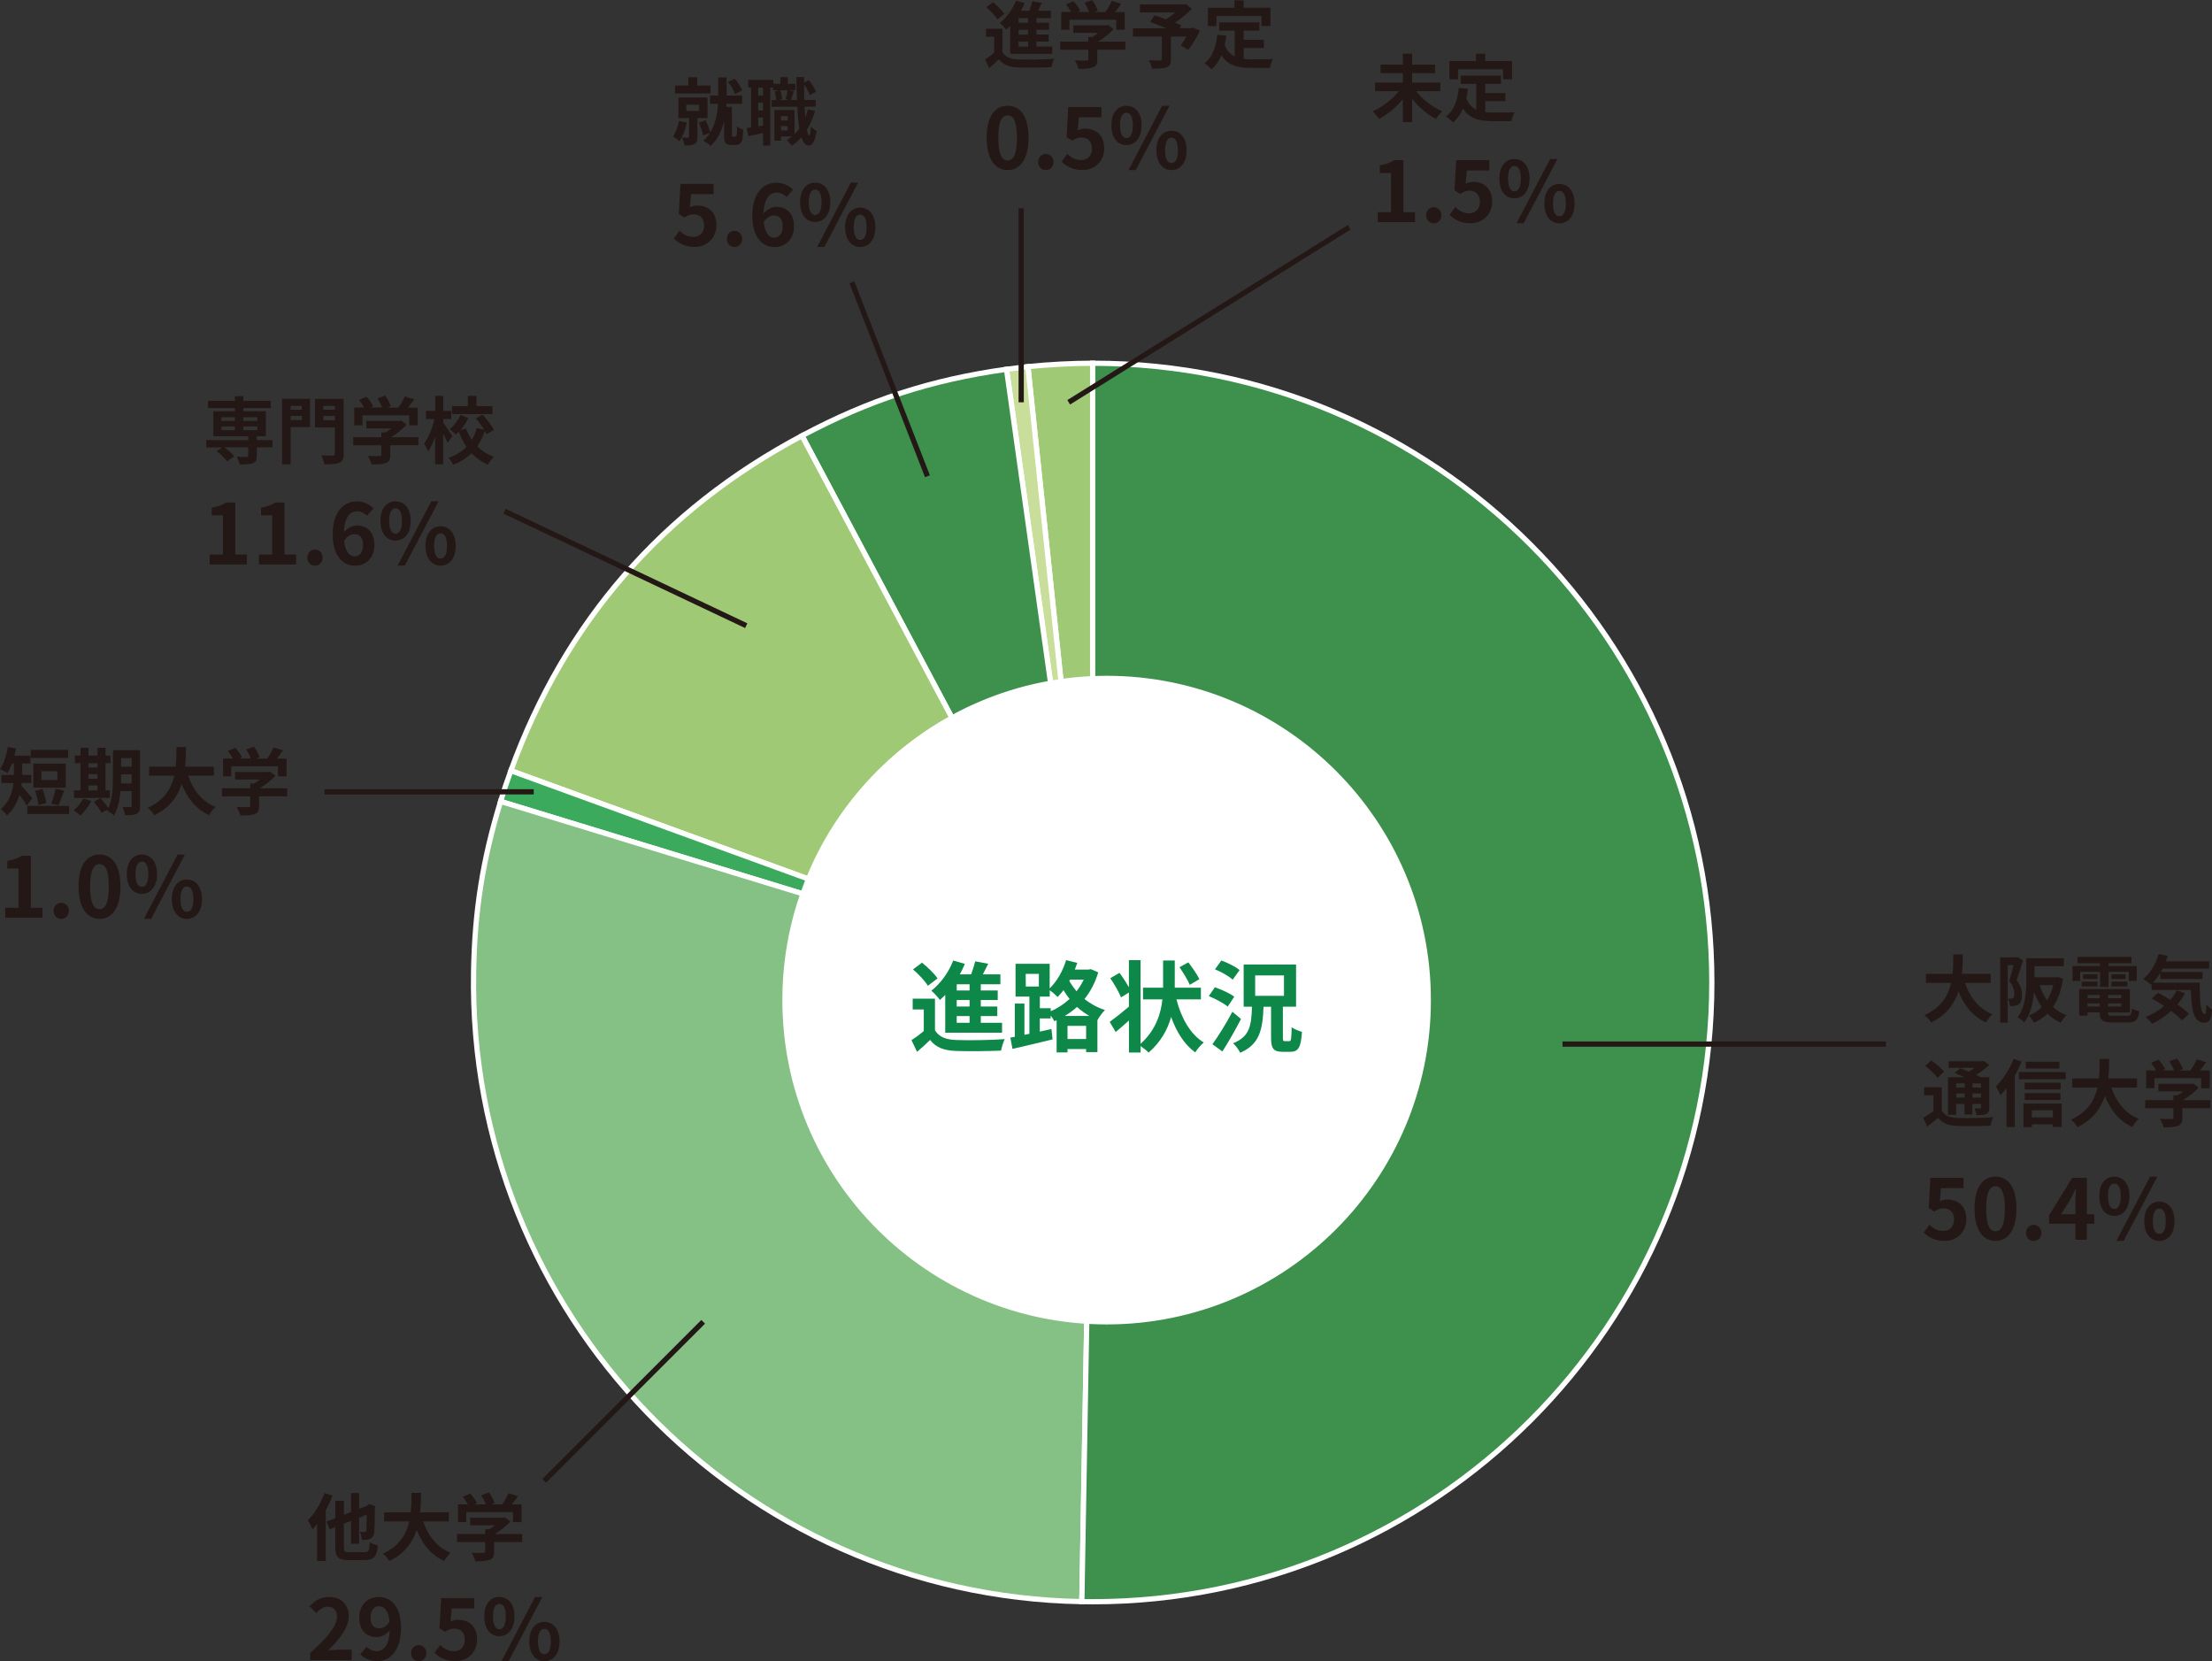 <?xml version="1.0" encoding="UTF-8"?><svg id="_レイヤー_2" xmlns="http://www.w3.org/2000/svg" viewBox="0 0 423.06 317.68"><rect x="0" y="0" width="423.06" height="317.68" fill="#333333" stroke="none"/><g id="_レイヤー_1-2"><path d="M208.98,187.88l-12.38-117.77c3.84-.4,8.52-.65,12.38-.65v118.42Z" fill="#a0c976" stroke="#fff" stroke-miterlimit="10"/><path d="M208.98,187.88l-16.48-117.26c1.23-.17,2.87-.37,4.1-.5l12.38,117.77Z" fill="#cade9b" stroke="#fff" stroke-miterlimit="10"/><path d="M208.98,187.88l-55.59-104.56c12.88-6.85,24.67-10.68,39.11-12.71l16.48,117.26Z" fill="#3e904d" stroke="#fff" stroke-miterlimit="10"/><path d="M208.98,187.88l-111.28-40.5c10.36-28.45,28.95-49.84,55.68-64.05l55.59,104.56Z" fill="#a0c976" stroke="#fff" stroke-miterlimit="10"/><path d="M208.98,187.88l-113.24-34.62c.75-2.44,1.09-3.48,1.97-5.88l111.28,40.5Z" fill="#3baa5d" stroke="#fff" stroke-miterlimit="10"/><path d="M208.98,187.88l-2.07,118.4c-65.39-1.14-117.47-55.08-116.33-120.47.2-11.64,1.75-21.42,5.16-32.56l113.24,34.62Z" fill="#85c084" stroke="#fff" stroke-miterlimit="10"/><path d="M208.98,187.88v-118.42c65.4,0,118.42,53.02,118.42,118.42s-53.02,118.42-118.42,118.42c-.85,0-1.22,0-2.07-.02l2.07-118.4Z" fill="#3e904d" stroke="#fff" stroke-miterlimit="10"/><circle cx="211.65" cy="191.25" r="61.52" fill="#fff" stroke="#fff" stroke-miterlimit="10"/><path d="M178.81,197c.74,1.27,2.06,1.8,4,1.88,2.27.09,6.74.04,9.35-.17-.26.53-.59,1.57-.7,2.2-2.35.11-6.36.15-8.67.06-2.25-.09-3.77-.64-4.9-2.1-.76.74-1.53,1.46-2.5,2.27l-1.06-2.23c.74-.47,1.59-1.1,2.35-1.74v-4.13h-2.12v-2.06h4.26v6.04ZM177.46,188.52c-.53-.93-1.78-2.23-2.84-3.14l1.72-1.29c1.06.85,2.37,2.1,2.97,3.01l-1.86,1.42ZM180.8,190.23c-.34.36-.68.68-1.02.99-.34-.46-1.17-1.36-1.65-1.78,1.74-1.33,3.31-3.5,4.18-5.76l2.23.64c-.28.68-.61,1.34-.97,2.01h2.16c.32-.83.61-1.76.79-2.5l2.48.47c-.34.68-.68,1.38-1.02,2.03h3.35v1.89h-3.75v1.19h3.24v1.82h-3.24v1.25h3.16v1.82h-3.16v1.29h4.07v1.89h-10.87v-7.25ZM185.44,188.22h-2.46v1.19h2.46v-1.19ZM185.44,191.23h-2.46v1.25h2.46v-1.25ZM185.44,194.3h-2.46v1.29h2.46v-1.29Z" fill="#0d8848"/><path d="M210.04,185.95c-.59,1.99-1.48,3.67-2.63,5.09,1.1.87,2.41,1.63,3.92,2.1-.45.44-1.1,1.31-1.4,1.89l-.04-.02v6.19h-2.16v-.59h-3.56v.64h-2.08v-6.15l-.44.19c-.15-.3-.42-.72-.7-1.08v.55h-2.08v2.52l2.23-.51.21,1.99c-2.65.66-5.53,1.33-7.67,1.82l-.4-2.16.85-.15v-6.36h1.84v5.98l.95-.19v-7.12h-2.65v-6.27h6.53v4.7c1.38-1.33,2.52-3.33,3.14-5.4l2.14.53c-.15.42-.3.85-.47,1.27h2.65l.4-.08,1.42.61ZM196.19,188.65h2.5v-2.41h-2.52l.02,2.41ZM200.95,193.39c1.31-.57,2.56-1.38,3.62-2.37-.46-.55-.83-1.12-1.17-1.67-.36.47-.74.91-1.12,1.31-.32-.34-1-.95-1.51-1.29v1.21h-1.89v2.22h2.08v.59ZM208.35,194.28c-.87-.51-1.65-1.08-2.37-1.72-.72.66-1.5,1.21-2.33,1.72h4.7ZM207.73,198.69v-2.52h-3.56v2.52h3.56ZM204.66,187.33l-.15.28c.38.64.85,1.31,1.38,1.95.55-.7,1-1.44,1.38-2.23h-2.61Z" fill="#0d8848"/><path d="M225,191.1c.91,3.54,2.61,6.65,5.23,8.26-.53.42-1.27,1.27-1.63,1.89-2.12-1.53-3.58-3.92-4.62-6.78-.66,2.41-1.97,4.79-4.3,6.82-.38-.4-.97-.87-1.53-1.25v1.23h-2.23v-6.12c-.87.78-1.74,1.55-2.54,2.2l-1.14-1.93c.91-.66,2.31-1.76,3.67-2.93v-2.69l-1.51.93c-.36-.97-1.29-2.54-2.05-3.67l1.76-1.02c.61.81,1.31,1.89,1.8,2.76v-5.19h2.23v16c2.92-2.63,3.88-5.74,4.18-8.5h-3.71v-2.23h3.84v-5.21h2.23v5.21h5v2.23h-4.7ZM227.56,188.33c-.36-.89-1.25-2.29-1.97-3.37l1.68-.93c.76.98,1.7,2.33,2.12,3.22l-1.84,1.08Z" fill="#0d8848"/><path d="M234.81,192.5c-.76-.66-2.37-1.5-3.62-2.01l1.16-1.69c1.25.42,2.9,1.17,3.71,1.8l-1.25,1.89ZM237.35,194.86c-1.08,2.08-2.35,4.34-3.56,6.21l-1.91-1.38c1.08-1.48,2.63-3.94,3.82-6.21l1.65,1.38ZM235.76,187.35c-.68-.66-2.2-1.5-3.39-1.99l1.23-1.69c1.17.44,2.73,1.19,3.48,1.84l-1.33,1.84ZM246.59,199.11c.34,0,.4-.4.45-2.67.46.36,1.4.72,1.97.89-.19,2.97-.7,3.81-2.22,3.81h-1.46c-1.82,0-2.23-.68-2.23-2.71v-5.91h-1.44c-.17,4.3-.7,7.18-4.47,8.8-.25-.55-.87-1.4-1.36-1.82,3.24-1.27,3.5-3.45,3.62-6.99h-1.59v-8.07h10.02v8.07h-2.52v5.89c0,.62.06.7.38.7h.85ZM240.06,190.43h5.51v-3.9h-5.51v3.9Z" fill="#0d8848"/><line x1="298.84" y1="199.66" x2="360.69" y2="199.66" fill="none" stroke="#231815" stroke-miterlimit="10"/><path d="M375.81,187.96c.92,2.73,2.62,4.93,5.24,6-.42.35-.97,1.09-1.23,1.57-2.54-1.19-4.16-3.24-5.25-5.94-.76,2.34-2.27,4.52-5.24,5.95-.27-.46-.76-1.06-1.25-1.42,3.21-1.43,4.54-3.75,5.08-6.16h-4.82v-1.72h5.1c.14-1.32.13-2.59.14-3.74h1.82c-.01,1.15-.03,2.44-.17,3.74h5.5v1.72h-4.93Z" fill="#231815"/><path d="M386.92,183.64c-.36,1.19-.83,2.72-1.22,3.81.84,1.06,1.02,2,1.02,2.82,0,.9-.18,1.48-.62,1.79-.22.15-.49.24-.81.29-.24.03-.57.04-.9.03-.01-.39-.14-1.02-.36-1.42.25.01.43.01.62.01.15-.01.28-.04.39-.13.15-.11.21-.39.21-.78,0-.64-.18-1.51-.97-2.45.28-.88.57-2.1.8-3.05h-1.09v11h-1.44v-12.48h3.04l.24-.07,1.09.63ZM394.56,187.12c-.32,2.28-.97,4.06-1.92,5.45.73.67,1.6,1.21,2.59,1.57-.36.34-.84.98-1.08,1.42-.99-.43-1.85-1.01-2.56-1.71-.74.71-1.6,1.29-2.58,1.74-.2-.42-.63-1.05-.97-1.39.94-.36,1.77-.91,2.47-1.62-.6-.84-1.09-1.82-1.49-2.9-.18,2.03-.67,4.29-1.86,5.86-.25-.29-.91-.83-1.26-1,1.53-2.04,1.65-5.04,1.65-7.2v-4.09h7.17v1.51h-5.6v2.13h4.12l.28-.06,1.04.29ZM390.1,188.38c.34,1.06.8,2.06,1.41,2.91.52-.84.92-1.81,1.19-2.91h-2.61Z" fill="#231815"/><path d="M397.85,187.58h-1.47v-2.84h5.28v-.53h-4.33v-1.23h10.32v1.23h-4.37v.53h5.39v2.84h-1.54v-1.74h-3.85v2.91h-1.62v-2.91h-3.81v1.74ZM406.83,194.25c.7,0,.83-.21.92-1.4.34.24.97.45,1.39.53-.2,1.68-.64,2.14-2.17,2.14h-2.94c-1.92,0-2.45-.41-2.45-1.88v-.04h-2.33v.62h-1.58v-5.08h9.69v4.47h-4.19v.04c0,.52.15.6,1.01.6h2.65ZM398.13,187.71h3.03v.91h-3.03v-.91ZM401.16,187.22h-2.76v-.9h2.76v.9ZM399.26,190.26v.62h2.33v-.62h-2.33ZM401.58,192.48v-.6h-2.33v.6h2.33ZM405.71,190.26h-2.54v.62h2.54v-.62ZM405.71,192.48v-.6h-2.54v.6h2.54ZM406.55,186.32v.9h-2.73v-.9h2.73ZM403.82,187.71h3.05v.91h-3.05v-.91Z" fill="#231815"/><path d="M420.72,187.92c-.03,3.36.15,6.01.97,6.01.21-.01.27-.74.29-1.88.32.38.74.8,1.08,1.04-.13,1.75-.42,2.49-1.5,2.49-2.05,0-2.45-2.67-2.54-6.26h-7.51v-1.16l-.13.11c-.32-.28-1.11-.81-1.51-1.05,1.39-1.05,2.44-2.86,2.98-4.79l1.74.36c-.11.35-.22.7-.35,1.04h8.28v1.39h-8.89c-.11.22-.24.45-.36.66h7.98v1.34h-8.08v-1.18c-.43.71-.91,1.34-1.42,1.88h8.96ZM417.92,189.92c-.42.77-.91,1.5-1.48,2.17.88.6,1.67,1.23,2.21,1.78l-1.33,1.26c-.49-.55-1.23-1.16-2.07-1.81-1.11,1.01-2.35,1.83-3.64,2.46-.27-.35-.88-.99-1.25-1.3,1.3-.5,2.51-1.23,3.54-2.11-.8-.53-1.61-1.02-2.35-1.44l1.19-1.09c.73.38,1.54.85,2.34,1.36.49-.56.9-1.16,1.23-1.81l1.61.53Z" fill="#231815"/><path d="M371.38,212.39c.55.94,1.51,1.33,2.94,1.39,1.67.07,4.99.03,6.91-.13-.2.39-.45,1.16-.52,1.62-1.72.08-4.69.11-6.4.04-1.68-.07-2.79-.48-3.63-1.55-.64.55-1.3,1.09-2.09,1.68l-.77-1.67c.6-.34,1.32-.8,1.96-1.27v-3.05h-1.78v-1.53h3.38v4.47ZM370.56,206.12c-.43-.67-1.49-1.64-2.34-2.28l1.15-1.06c.85.59,1.93,1.48,2.44,2.16l-1.25,1.19ZM374.14,213.2h-1.57v-7.21h3.14c-.63-.29-1.3-.57-1.88-.8l1.08-.9c.49.18,1.08.41,1.65.66.39-.22.77-.49,1.12-.74h-4.99v-1.26h6.43l.32-.08.99.8c-.7.66-1.58,1.33-2.49,1.89.31.15.6.29.84.43h1.69v5.77c0,.67-.13,1.02-.57,1.25-.45.24-1.05.24-1.89.24-.06-.41-.22-.95-.41-1.3.43.01.92.01,1.06.01.17-.01.21-.07.21-.21v-.64h-1.65v2.04h-1.49v-2.04h-1.61v2.1ZM374.14,207.19v.76h1.61v-.76h-1.61ZM375.75,209.89v-.79h-1.61v.79h1.61ZM378.89,207.19h-1.65v.76h1.65v-.76ZM378.89,209.89v-.79h-1.65v.79h1.65Z" fill="#231815"/><path d="M386.64,203.01c-.36.9-.8,1.82-1.3,2.7v9.81h-1.58v-7.4c-.38.49-.77.92-1.16,1.32-.15-.39-.59-1.3-.87-1.7,1.33-1.26,2.62-3.25,3.38-5.24l1.54.5ZM395.09,205.02v1.34h-8.96v-1.34h8.96ZM387.01,211.03h7.31v4.48h-1.68v-.52h-4.03v.56h-1.6v-4.52ZM394.12,208.34h-6.89v-1.29h6.89v1.29ZM387.23,209.04h6.84v1.3h-6.84v-1.3ZM393.87,204.33h-6.42v-1.3h6.42v1.3ZM388.6,212.31v1.37h4.03v-1.37h-4.03Z" fill="#231815"/><path d="M403.81,207.96c.92,2.73,2.62,4.93,5.24,6-.42.35-.97,1.09-1.23,1.57-2.54-1.19-4.16-3.24-5.25-5.94-.76,2.34-2.27,4.52-5.24,5.95-.27-.46-.76-1.06-1.25-1.42,3.21-1.43,4.54-3.75,5.08-6.16h-4.82v-1.72h5.1c.14-1.32.13-2.59.14-3.74h1.82c-.01,1.15-.03,2.44-.17,3.74h5.5v1.72h-4.93Z" fill="#231815"/><path d="M422.77,211.91h-5.39v1.86c0,.87-.18,1.3-.87,1.54-.66.24-1.53.27-2.72.27-.11-.48-.43-1.18-.69-1.62.9.04,1.93.04,2.21.03.29,0,.36-.06.36-.25v-1.82h-5.38v-1.54h5.38v-.91h.8c.36-.22.74-.49,1.08-.77h-4.75v-1.44h6.29l.36-.08,1.05.81c-.78.85-1.88,1.74-3.01,2.39h5.27v1.54ZM412.05,208.1h-1.57v-3.4h1.9c-.25-.46-.63-1.01-.97-1.44l1.41-.63c.49.55,1.05,1.29,1.28,1.83l-.5.24h2.2c-.2-.55-.55-1.22-.88-1.75l1.47-.53c.45.6.91,1.46,1.09,2.02l-.67.27h2.12c.46-.66.94-1.47,1.21-2.13l1.81.55c-.38.55-.78,1.09-1.18,1.58h1.86v3.4h-1.64v-1.93h-8.94v1.93Z" fill="#231815"/><path d="M367.93,235.69l1.09-1.5c.67.66,1.5,1.2,2.61,1.2,1.23,0,2.1-.79,2.1-2.18s-.8-2.14-2-2.14c-.7,0-1.09.18-1.78.62l-1.07-.7.32-5.75h6.34v1.97h-4.31l-.22,2.51c.46-.22.88-.34,1.42-.34,1.98,0,3.65,1.18,3.65,3.76s-1.95,4.16-4.15,4.16c-1.87,0-3.12-.74-4-1.62Z" fill="#231815"/><path d="M377.64,231.11c0-4.1,1.6-6.1,4.02-6.1s4,2.02,4,6.1-1.6,6.19-4,6.19-4.02-2.11-4.02-6.19ZM383.44,231.11c0-3.31-.77-4.27-1.78-4.27s-1.79.96-1.79,4.27.77,4.35,1.79,4.35,1.78-1.02,1.78-4.35Z" fill="#231815"/><path d="M387.5,235.77c0-.86.62-1.54,1.46-1.54s1.47.67,1.47,1.54-.62,1.54-1.47,1.54-1.46-.67-1.46-1.54Z" fill="#231815"/><path d="M400.54,234.01h-1.41v3.07h-2.19v-3.07h-5.04v-1.6l4.42-7.17h2.82v6.98h1.41v1.79ZM396.94,232.21v-2.42c0-.69.06-1.76.1-2.45h-.06c-.29.62-.61,1.28-.94,1.92l-1.84,2.95h2.75Z" fill="#231815"/><path d="M401.5,228.74c0-2.37,1.18-3.73,2.88-3.73s2.9,1.36,2.9,3.73-1.2,3.78-2.9,3.78-2.88-1.39-2.88-3.78ZM405.61,228.74c0-1.74-.54-2.4-1.23-2.4s-1.22.66-1.22,2.4.53,2.45,1.22,2.45,1.23-.7,1.23-2.45ZM411.22,225.01h1.39l-6.45,12.29h-1.38l6.43-12.29ZM410.11,233.53c0-2.38,1.2-3.75,2.88-3.75s2.9,1.36,2.9,3.75-1.22,3.78-2.9,3.78-2.88-1.41-2.88-3.78ZM414.22,233.53c0-1.74-.54-2.42-1.23-2.42s-1.23.67-1.23,2.42.54,2.43,1.23,2.43,1.23-.69,1.23-2.43Z" fill="#231815"/><line x1="134.49" y1="252.77" x2="104.08" y2="283.18" fill="none" stroke="#231815" stroke-miterlimit="10"/><path d="M63.6,286.01c-.36.94-.81,1.91-1.3,2.82v9.69h-1.65v-7.13c-.29.39-.59.74-.88,1.05-.15-.38-.62-1.29-.9-1.68,1.26-1.26,2.49-3.25,3.19-5.25l1.54.5ZM69.66,296.84c.83,0,.97-.34,1.09-1.92.38.25,1.06.53,1.51.64-.22,2.07-.71,2.77-2.48,2.77h-3.1c-1.99,0-2.56-.55-2.56-2.47v-3.82l-1.05.41-.64-1.47,1.7-.66v-3.31h1.65v2.65l1.36-.52v-3.63h1.55v3.01l1.42-.53.21-.17.31-.21,1.13.43-.06.25c-.01,2.44-.04,4.12-.13,4.73-.07.7-.32,1.06-.79,1.26-.43.2-1.09.21-1.58.2-.03-.46-.17-1.16-.36-1.53.31.01.7.03.85.03.2,0,.29-.06.35-.32.06-.25.08-1.18.1-3.01l-1.46.57v4.99h-1.55v-4.37l-1.36.53v4.48c0,.84.14.97,1.04.97h2.84Z" fill="#231815"/><path d="M80.93,290.94c.92,2.73,2.62,4.93,5.24,6-.42.35-.97,1.09-1.23,1.57-2.54-1.19-4.16-3.24-5.25-5.94-.76,2.34-2.27,4.52-5.24,5.95-.27-.46-.76-1.06-1.25-1.42,3.21-1.43,4.54-3.75,5.08-6.16h-4.82v-1.72h5.1c.14-1.32.13-2.59.14-3.74h1.82c-.01,1.15-.03,2.44-.17,3.74h5.5v1.72h-4.93Z" fill="#231815"/><path d="M99.89,294.89h-5.39v1.86c0,.87-.18,1.3-.87,1.54-.66.24-1.53.27-2.72.27-.11-.48-.43-1.18-.69-1.62.9.04,1.93.04,2.21.03.29,0,.36-.06.36-.25v-1.82h-5.38v-1.54h5.38v-.91h.8c.36-.22.74-.49,1.08-.77h-4.75v-1.44h6.29l.36-.08,1.05.81c-.78.85-1.88,1.74-3.01,2.39h5.27v1.54ZM89.17,291.08h-1.57v-3.4h1.9c-.25-.46-.63-1.01-.97-1.44l1.41-.63c.49.55,1.05,1.29,1.28,1.83l-.5.24h2.2c-.2-.55-.55-1.22-.88-1.75l1.47-.53c.45.6.91,1.46,1.09,2.02l-.67.27h2.12c.46-.66.94-1.47,1.21-2.13l1.81.55c-.38.55-.78,1.09-1.18,1.58h1.86v3.4h-1.64v-1.93h-8.94v1.93Z" fill="#231815"/><path d="M59.33,316.09c3.22-2.88,5.12-5.11,5.12-6.93,0-1.2-.66-1.92-1.78-1.92-.86,0-1.58.56-2.18,1.22l-1.28-1.28c1.09-1.15,2.14-1.79,3.76-1.79,2.24,0,3.73,1.44,3.73,3.65s-1.78,4.45-3.94,6.56c.59-.06,1.38-.13,1.92-.13h2.58v1.98h-7.94v-1.36Z" fill="#231815"/><path d="M70.13,314.92c.43.46,1.17.83,1.87.83,1.33,0,2.43-1.01,2.53-3.99-.61.8-1.62,1.3-2.43,1.3-1.97,0-3.39-1.22-3.39-3.73s1.7-3.95,3.73-3.95c2.24,0,4.26,1.76,4.26,5.88,0,4.48-2.19,6.42-4.55,6.42-1.47,0-2.54-.62-3.25-1.34l1.23-1.41ZM74.5,310.12c-.21-2.16-1.02-2.96-2.03-2.96-.88,0-1.6.72-1.6,2.18s.66,2.05,1.68,2.05c.64,0,1.38-.35,1.95-1.26Z" fill="#231815"/><path d="M78.62,316.14c0-.86.62-1.54,1.46-1.54s1.47.67,1.47,1.54-.62,1.54-1.47,1.54-1.46-.67-1.46-1.54Z" fill="#231815"/><path d="M83.1,316.06l1.09-1.5c.67.66,1.5,1.2,2.61,1.2,1.23,0,2.1-.79,2.1-2.18s-.8-2.14-2-2.14c-.7,0-1.09.18-1.78.62l-1.07-.7.32-5.75h6.34v1.97h-4.31l-.22,2.51c.46-.22.88-.34,1.42-.34,1.98,0,3.65,1.18,3.65,3.76s-1.95,4.16-4.15,4.16c-1.87,0-3.12-.74-4-1.62Z" fill="#231815"/><path d="M92.62,309.11c0-2.37,1.18-3.73,2.88-3.73s2.9,1.36,2.9,3.73-1.2,3.78-2.9,3.78-2.88-1.39-2.88-3.78ZM96.74,309.11c0-1.74-.54-2.4-1.23-2.4s-1.22.66-1.22,2.4.53,2.45,1.22,2.45,1.23-.7,1.23-2.45ZM102.34,305.38h1.39l-6.45,12.29h-1.38l6.43-12.29ZM101.23,313.9c0-2.38,1.2-3.75,2.88-3.75s2.9,1.36,2.9,3.75-1.22,3.78-2.9,3.78-2.88-1.41-2.88-3.78ZM105.35,313.9c0-1.74-.54-2.42-1.23-2.42s-1.23.67-1.23,2.42.54,2.43,1.23,2.43,1.23-.69,1.23-2.43Z" fill="#231815"/><line x1="62.07" y1="151.42" x2="102.08" y2="151.42" fill="none" stroke="#231815" stroke-miterlimit="10"/><path d="M5.13,154.06c-.32-.56-.9-1.37-1.41-2.06-.42,1.44-1.15,2.86-2.4,3.92-.22-.35-.84-.97-1.15-1.18,1.64-1.42,2.21-3.31,2.41-5.01H.28v-1.54h2.38v-2.17h-.38c-.27.7-.56,1.33-.87,1.83-.32-.24-1.04-.62-1.41-.77.71-1.01,1.23-2.65,1.5-4.23l1.57.29c-.08.46-.2.92-.31,1.37h3.05v1.5h-1.57v2.17h1.74v1.54h-1.83c-.01.18-.03.35-.06.53.56.57,1.79,2.06,2.1,2.41l-1.07,1.39ZM13.22,154.12v1.54h-8v-1.54h8ZM13.03,144.94h-7.16v-1.54h7.16v1.54ZM12.59,150.63h-6.21v-4.61h6.21v4.61ZM7.34,153.96c-.04-.71-.32-1.86-.63-2.72l1.42-.34c.35.84.64,1.93.7,2.67l-1.48.38ZM10.97,147.48h-3.05v1.69h3.05v-1.69ZM9.78,153.68c.34-.77.69-1.98.85-2.86l1.64.35c-.38,1.02-.76,2.14-1.09,2.83l-1.4-.32Z" fill="#231815"/><path d="M17.45,153.16c-.49,1.02-1.32,2.12-2.07,2.8-.31-.29-.95-.77-1.33-.99.73-.55,1.46-1.43,1.85-2.27l1.55.46ZM21.03,152.6h-6.88v-1.46h1.26v-5.2h-1.09v-1.46h1.09v-1.48h1.5v1.48h1.74v-1.48h1.53v1.48h.95v1.46h-.95v5.2h.85v1.46ZM16.91,145.95v.81h1.74v-.81h-1.74ZM16.91,148.92h1.74v-.88h-1.74v.88ZM16.91,151.15h1.74v-.95h-1.74v.95ZM26.79,154.07c0,.83-.15,1.26-.64,1.53s-1.21.31-2.24.29c-.06-.43-.27-1.16-.48-1.58.6.04,1.27.03,1.47.03.21,0,.28-.07.28-.29v-2.76h-2.13c-.15,1.65-.5,3.4-1.26,4.67-.27-.29-.95-.8-1.32-.94.04-.08.1-.15.14-.24l-1.16.66c-.28-.55-.95-1.47-1.5-2.12l1.26-.69c.5.56,1.16,1.33,1.51,1.91.81-1.75.88-4.12.88-5.94v-5.14h5.18v10.62ZM25.18,149.8v-1.72h-2.02v.52c0,.36,0,.77-.01,1.21h2.03ZM23.16,144.97v1.64h2.02v-1.64h-2.02Z" fill="#231815"/><path d="M35.98,148.32c.92,2.73,2.62,4.93,5.24,6-.42.35-.97,1.09-1.23,1.57-2.54-1.19-4.16-3.24-5.25-5.94-.76,2.34-2.27,4.52-5.24,5.95-.27-.46-.76-1.06-1.25-1.42,3.21-1.43,4.54-3.75,5.08-6.16h-4.82v-1.72h5.1c.14-1.32.13-2.59.14-3.74h1.82c-.01,1.15-.03,2.44-.17,3.74h5.5v1.72h-4.93Z" fill="#231815"/><path d="M54.94,152.27h-5.39v1.86c0,.87-.18,1.3-.87,1.54-.66.24-1.53.27-2.72.27-.11-.48-.43-1.18-.69-1.62.9.04,1.93.04,2.21.03.29,0,.36-.06.36-.25v-1.82h-5.38v-1.54h5.38v-.91h.8c.36-.22.74-.49,1.08-.77h-4.75v-1.44h6.29l.36-.08,1.05.81c-.78.85-1.88,1.74-3.01,2.39h5.27v1.54ZM44.23,148.46h-1.57v-3.4h1.9c-.25-.46-.63-1.01-.97-1.44l1.41-.63c.49.55,1.05,1.29,1.28,1.83l-.5.24h2.2c-.2-.55-.55-1.22-.88-1.75l1.47-.53c.45.6.91,1.46,1.09,2.02l-.67.27h2.12c.46-.66.94-1.47,1.21-2.13l1.81.55c-.38.55-.78,1.09-1.18,1.58h1.86v3.4h-1.64v-1.93h-8.94v1.93Z" fill="#231815"/><path d="M1,173.59h2.54v-7.49H1.4v-1.46c1.18-.22,2-.53,2.75-.99h1.75v9.94h2.22v1.9H1v-1.9Z" fill="#231815"/><path d="M10.25,174.18c0-.86.62-1.54,1.46-1.54s1.47.67,1.47,1.54-.62,1.54-1.47,1.54-1.46-.67-1.46-1.54Z" fill="#231815"/><path d="M15.02,169.52c0-4.1,1.6-6.1,4.02-6.1s4,2.02,4,6.1-1.6,6.19-4,6.19-4.02-2.11-4.02-6.19ZM20.81,169.52c0-3.31-.77-4.27-1.78-4.27s-1.79.96-1.79,4.27.77,4.35,1.79,4.35,1.78-1.02,1.78-4.35Z" fill="#231815"/><path d="M24.25,167.15c0-2.37,1.18-3.73,2.88-3.73s2.9,1.36,2.9,3.73-1.2,3.78-2.9,3.78-2.88-1.39-2.88-3.78ZM28.37,167.15c0-1.74-.54-2.4-1.23-2.4s-1.22.66-1.22,2.4.53,2.45,1.22,2.45,1.23-.7,1.23-2.45ZM33.97,163.42h1.39l-6.45,12.29h-1.38l6.43-12.29ZM32.86,171.94c0-2.38,1.2-3.75,2.88-3.75s2.9,1.36,2.9,3.75-1.22,3.78-2.9,3.78-2.88-1.41-2.88-3.78ZM36.98,171.94c0-1.74-.54-2.42-1.23-2.42s-1.23.67-1.23,2.42.54,2.43,1.23,2.43,1.23-.69,1.23-2.43Z" fill="#231815"/><line x1="96.5" y1="97.76" x2="142.72" y2="119.65" fill="none" stroke="#231815" stroke-miterlimit="10"/><path d="M52.13,85.55h-3.01v1.64c0,.8-.17,1.18-.76,1.4-.57.21-1.42.22-2.54.22-.07-.45-.31-1.04-.52-1.46.74.03,1.62.03,1.86.03.22-.01.31-.07.31-.25v-1.58h-4.55c.7.5,1.47,1.19,1.85,1.7l-1.33.98c-.38-.56-1.26-1.4-2-1.96l1.01-.71h-3v-1.4h8.03v-.74h-6.68v-4.76h4.12v-.63h-5.14v-1.36h5.14v-.92h1.62v.92h5.25v1.36h-5.25v.63h4.3v4.76h-1.72v.74h3.01v1.4ZM42.34,80.49h2.58v-.71h-2.58v.71ZM42.34,82.27h2.58v-.71h-2.58v.71ZM46.54,79.78v.71h2.68v-.71h-2.68ZM49.22,81.55h-2.68v.71h2.68v-.71Z" fill="#231815"/><path d="M59.27,81.67h-3.68v7.13h-1.65v-12.52h5.34v5.39ZM55.59,77.62v.73h2.13v-.73h-2.13ZM57.72,80.34v-.8h-2.13v.8h2.13ZM65.73,86.78c0,.95-.2,1.44-.81,1.7-.6.28-1.53.31-2.89.31-.07-.48-.34-1.26-.59-1.71.88.06,1.92.04,2.21.04s.39-.1.39-.36v-5.04h-3.8v-5.43h5.48v10.5ZM61.83,77.62v.73h2.21v-.73h-2.21ZM64.05,80.36v-.83h-2.21v.83h2.21Z" fill="#231815"/><path d="M80.04,85.14h-5.39v1.86c0,.87-.18,1.3-.87,1.54-.66.24-1.53.27-2.72.27-.11-.48-.43-1.18-.69-1.62.9.04,1.93.04,2.21.03.29,0,.36-.06.36-.25v-1.82h-5.38v-1.54h5.38v-.91h.8c.36-.22.74-.49,1.08-.77h-4.75v-1.44h6.29l.36-.08,1.05.81c-.78.85-1.88,1.74-3.01,2.39h5.27v1.54ZM69.32,81.33h-1.57v-3.4h1.9c-.25-.46-.63-1.01-.97-1.44l1.41-.63c.49.55,1.05,1.29,1.28,1.83l-.5.24h2.2c-.2-.55-.55-1.22-.88-1.75l1.47-.53c.45.6.91,1.46,1.09,2.02l-.67.27h2.12c.46-.66.94-1.47,1.21-2.13l1.81.55c-.38.55-.78,1.09-1.18,1.58h1.86v3.4h-1.64v-1.93h-8.94v1.93Z" fill="#231815"/><path d="M85.6,84.66c-.18-.45-.52-1.12-.84-1.75v5.87h-1.54v-5.24c-.38,1.09-.84,2.1-1.34,2.8-.14-.46-.5-1.11-.76-1.51.83-1.12,1.6-3.04,1.98-4.71h-1.64v-1.54h1.77v-2.87h1.54v2.87h1.53v1.54h-1.53v.71c.39.52,1.5,2.18,1.75,2.58l-.91,1.25ZM93.03,83c-.08-.18-.18-.39-.31-.6-.35,1.08-.83,2.07-1.44,2.96.88.87,1.95,1.57,3.19,1.99-.38.35-.91,1.02-1.16,1.49-1.22-.5-2.25-1.25-3.12-2.17-.92.92-2.1,1.67-3.54,2.19-.17-.38-.57-1.01-.85-1.33,1.43-.46,2.55-1.19,3.42-2.09-.59-.85-1.08-1.82-1.47-2.87-.2.2-.41.38-.6.55-.24-.32-.77-.78-1.13-1.05.84-.67,1.62-1.75,2.07-2.73l1.5.62c-.41.81-.95,1.62-1.54,2.28l1.08-.29c.28.77.66,1.5,1.11,2.17.42-.7.73-1.46.92-2.25l1.43.29c-.43-.71-1.04-1.51-1.6-2.14l1.29-.73c.84.88,1.78,2.07,2.17,2.93l-1.4.81ZM94.18,79.19h-7.73v-1.53h3.03v-1.95h1.64v1.95h3.07v1.53Z" fill="#231815"/><path d="M40.1,106.04h2.54v-7.49h-2.14v-1.46c1.18-.22,2-.53,2.75-.99h1.75v9.94h2.22v1.9h-7.12v-1.9Z" fill="#231815"/><path d="M49.52,106.04h2.54v-7.49h-2.14v-1.46c1.18-.22,2-.53,2.75-.99h1.75v9.94h2.22v1.9h-7.12v-1.9Z" fill="#231815"/><path d="M58.77,106.63c0-.86.62-1.54,1.46-1.54s1.47.67,1.47,1.54-.62,1.54-1.47,1.54-1.46-.67-1.46-1.54Z" fill="#231815"/><path d="M70.18,98.63c-.42-.48-1.14-.86-1.82-.86-1.36,0-2.48,1.02-2.58,3.99.64-.78,1.67-1.26,2.43-1.26,1.99,0,3.39,1.18,3.39,3.73s-1.7,3.95-3.71,3.95c-2.26,0-4.26-1.81-4.26-5.99,0-4.42,2.19-6.31,4.58-6.31,1.44,0,2.5.61,3.22,1.34l-1.25,1.41ZM69.44,104.21c0-1.41-.66-2.06-1.68-2.06-.64,0-1.34.34-1.94,1.25.22,2.16,1.02,2.99,2.02,2.99.88,0,1.6-.74,1.6-2.18Z" fill="#231815"/><path d="M72.77,99.6c0-2.37,1.18-3.73,2.88-3.73s2.9,1.36,2.9,3.73-1.2,3.78-2.9,3.78-2.88-1.39-2.88-3.78ZM76.88,99.6c0-1.74-.54-2.4-1.23-2.4s-1.22.66-1.22,2.4.53,2.45,1.22,2.45,1.23-.7,1.23-2.45ZM82.49,95.87h1.39l-6.45,12.29h-1.38l6.43-12.29ZM81.38,104.39c0-2.38,1.2-3.75,2.88-3.75s2.9,1.36,2.9,3.75-1.22,3.78-2.9,3.78-2.88-1.41-2.88-3.78ZM85.49,104.39c0-1.74-.54-2.42-1.23-2.42s-1.23.67-1.23,2.42.54,2.43,1.23,2.43,1.23-.69,1.23-2.43Z" fill="#231815"/><line x1="162.93" y1="53.98" x2="177.38" y2="91.07" fill="none" stroke="#231815" stroke-miterlimit="10"/><path d="M131.37,23.43c-.29,1.33-.8,2.7-1.42,3.59-.27-.27-.88-.71-1.23-.92.53-.74.92-1.86,1.13-2.98l1.51.32ZM135.91,17.87h-6.81v-1.51h2.56v-1.58h1.69v1.58h2.55v1.51ZM133.39,22.59v3.59c0,.7-.13,1.12-.6,1.37-.46.25-1.05.27-1.86.27-.06-.45-.29-1.08-.49-1.5.46.01.98.01,1.13.01.17,0,.22-.04.22-.2v-3.54h-2.04v-3.94h5.57v3.94h-1.93ZM131.26,21.22h2.45v-1.21h-2.45v1.21ZM140.54,26.13c.08,0,.2-.03.24-.08.06-.06.11-.18.13-.32.03-.27.06-.88.04-1.58.28.27.8.53,1.19.66-.03.76-.08,1.58-.18,1.92-.08.36-.24.57-.48.76-.21.15-.53.24-.85.24h-.81c-.38,0-.77-.11-1.01-.36-.25-.25-.32-.52-.32-1.42v-2.77c-.42,1.72-1.18,3.4-2.55,4.72-.32-.31-1-.77-1.42-.98.5-.46.92-.97,1.26-1.51l-1.3.49c-.13-.66-.49-1.69-.83-2.45l1.3-.45c.36.71.71,1.67.88,2.33,1.06-1.72,1.4-3.75,1.5-5.49h-1.54v-1.58h1.58v-3.46h1.6v3.46h2.97v1.58h-3c-.01.2-.03.39-.04.59h1.09v5.42c0,.07.01.17.06.21.06.07.14.1.22.1h.27ZM140.56,17.97c-.21-.64-.76-1.62-1.34-2.31l1.29-.59c.63.66,1.2,1.57,1.44,2.23l-1.39.67Z" fill="#231815"/><path d="M155.87,21.25c-.38,1.34-.9,2.55-1.55,3.6.13.67.28,1.05.45,1.06.17,0,.28-.64.34-1.75.24.34.84.77,1.08.92-.35,2.27-1.01,2.76-1.49,2.76-.63-.01-1.09-.58-1.43-1.6-.55.63-1.16,1.18-1.83,1.64-.18-.28-.66-.83-.95-1.09.35-.21.69-.45.99-.7h-2.1v.81h-1.27v-5.86h3.85v4.61c.34-.32.64-.69.92-1.08-.18-1.13-.31-2.54-.38-4.15h-4.92v-1.29h.88c-.03-.46-.14-1.15-.31-1.67l.81-.2h-1.11v-.52h-.53v11.09h-1.39v-2.4c-1,.21-1.99.42-2.83.59l-.28-1.53c.25-.03.53-.07.83-.13v-7.63h-.55v-1.46h4.8v.76h1.37v-1.26h1.41v1.26h1.43v1.22h-1.21l.95.18c-.21.6-.41,1.23-.56,1.68h1.12c-.04-1.34-.07-2.8-.08-4.36h1.46v1.05l.9-.48c.57.69,1.12,1.6,1.37,2.23l-1.16.64c-.2-.56-.64-1.39-1.11-2.04,0,1.04.01,2.02.04,2.96h2.16v1.29h-2.1c.03.74.07,1.43.13,2.06.2-.49.36-1.01.5-1.54l1.33.29ZM145.94,16.76h-.92v1.51h.92v-1.51ZM145.94,19.62h-.92v1.51h.92v-1.51ZM145.94,24v-1.53h-.92v1.7l.92-.17ZM149.23,17.28c.21.53.34,1.25.36,1.71l-.63.15h2.02l-.73-.17c.14-.48.29-1.19.36-1.7h-1.39ZM149.38,22.2v.84h1.29v-.84h-1.29ZM150.66,24.96v-.84h-1.29v.84h1.29Z" fill="#231815"/><path d="M128.87,45.61l1.09-1.5c.67.66,1.5,1.2,2.61,1.2,1.23,0,2.1-.79,2.1-2.18s-.8-2.14-2-2.14c-.7,0-1.09.18-1.78.62l-1.07-.7.32-5.75h6.34v1.97h-4.31l-.22,2.51c.46-.22.88-.34,1.42-.34,1.98,0,3.65,1.18,3.65,3.76s-1.95,4.16-4.15,4.16c-1.87,0-3.12-.74-4-1.62Z" fill="#231815"/><path d="M139.02,45.69c0-.86.62-1.54,1.46-1.54s1.47.67,1.47,1.54-.62,1.54-1.47,1.54-1.46-.67-1.46-1.54Z" fill="#231815"/><path d="M150.43,37.69c-.42-.48-1.14-.86-1.82-.86-1.36,0-2.48,1.02-2.58,3.99.64-.78,1.67-1.26,2.43-1.26,1.99,0,3.39,1.18,3.39,3.73s-1.7,3.95-3.71,3.95c-2.26,0-4.26-1.81-4.26-5.99,0-4.42,2.19-6.31,4.58-6.31,1.44,0,2.5.61,3.22,1.34l-1.25,1.41ZM149.69,43.27c0-1.41-.66-2.06-1.68-2.06-.64,0-1.34.34-1.94,1.25.22,2.16,1.02,2.99,2.02,2.99.88,0,1.6-.74,1.6-2.18Z" fill="#231815"/><path d="M153.02,38.66c0-2.37,1.18-3.73,2.88-3.73s2.9,1.36,2.9,3.73-1.2,3.78-2.9,3.78-2.88-1.39-2.88-3.78ZM157.13,38.66c0-1.74-.54-2.4-1.23-2.4s-1.22.66-1.22,2.4.53,2.45,1.22,2.45,1.23-.7,1.23-2.45ZM162.73,34.93h1.39l-6.45,12.29h-1.38l6.43-12.29ZM161.63,43.45c0-2.38,1.2-3.75,2.88-3.75s2.9,1.36,2.9,3.75-1.22,3.78-2.9,3.78-2.88-1.41-2.88-3.78ZM165.74,43.45c0-1.74-.54-2.42-1.23-2.42s-1.23.67-1.23,2.42.54,2.43,1.23,2.43,1.23-.69,1.23-2.43Z" fill="#231815"/><line x1="195.31" y1="39.83" x2="195.31" y2="76.93" fill="none" stroke="#231815" stroke-miterlimit="10"/><path d="M191.73,9.97c.55.94,1.53,1.33,2.96,1.39,1.68.07,4.99.03,6.92-.13-.2.39-.43,1.16-.52,1.62-1.74.08-4.71.11-6.42.04-1.67-.07-2.79-.48-3.63-1.55-.56.55-1.13,1.08-1.85,1.68l-.78-1.65c.55-.35,1.18-.81,1.74-1.29v-3.05h-1.57v-1.53h3.15v4.47ZM190.73,3.7c-.39-.69-1.32-1.65-2.1-2.33l1.28-.95c.78.63,1.75,1.56,2.2,2.23l-1.37,1.05ZM193.2,4.96c-.25.27-.5.5-.76.73-.25-.34-.87-1.01-1.22-1.32,1.29-.98,2.45-2.59,3.1-4.26l1.65.48c-.21.5-.45.99-.71,1.48h1.6c.24-.62.45-1.3.59-1.85l1.83.35c-.25.5-.5,1.02-.76,1.5h2.48v1.4h-2.77v.88h2.4v1.34h-2.4v.92h2.34v1.34h-2.34v.95h3.01v1.4h-8.04v-5.36ZM196.63,3.47h-1.82v.88h1.82v-.88ZM196.63,5.7h-1.82v.92h1.82v-.92ZM196.63,7.97h-1.82v.95h1.82v-.95Z" fill="#231815"/><path d="M215.25,9.5h-5.39v1.86c0,.87-.18,1.3-.87,1.54-.66.24-1.53.27-2.72.27-.11-.48-.43-1.18-.69-1.62.9.04,1.93.04,2.21.03.29,0,.36-.06.36-.25v-1.82h-5.38v-1.54h5.38v-.91h.8c.36-.22.74-.49,1.08-.77h-4.75v-1.44h6.29l.36-.08,1.05.81c-.78.85-1.88,1.74-3.01,2.39h5.27v1.54ZM204.54,5.69h-1.57v-3.4h1.9c-.25-.46-.63-1.01-.97-1.44l1.41-.63c.49.55,1.05,1.29,1.28,1.83l-.5.24h2.2c-.2-.55-.55-1.22-.88-1.75l1.47-.53c.45.6.91,1.46,1.09,2.02l-.67.27h2.12c.46-.66.94-1.47,1.21-2.13l1.81.55c-.38.55-.78,1.09-1.18,1.58h1.86v3.4h-1.64v-1.93h-8.94v1.93Z" fill="#231815"/><path d="M229.49,5.87c-.63,1.32-1.46,2.72-2.24,3.66l-1.43-.83c.34-.46.74-1.09,1.09-1.72h-2.96v4.36c0,.88-.2,1.3-.87,1.54-.64.24-1.55.25-2.76.25-.08-.48-.35-1.16-.6-1.6.83.03,1.86.03,2.14.03.27-.01.35-.07.35-.28v-4.3h-5.53v-1.58h6.37c-1.04-.43-2.17-.88-3.07-1.22l.83-1.26c.63.22,1.42.49,2.2.78.6-.38,1.23-.84,1.78-1.32h-6.77V.85h8.38l.38-.1,1.19.94c-.9.9-2.06,1.86-3.24,2.66.46.18.88.34,1.21.49l-.34.55h2.21l.31-.11,1.36.59Z" fill="#231815"/><path d="M237.86,11.26c.5.06,1.04.08,1.6.08.76,0,3.07,0,4.01-.04-.24.41-.5,1.2-.59,1.69h-3.5c-2.59,0-4.51-.42-5.77-2.42-.46,1.08-1.08,1.97-1.88,2.66-.28-.29-.98-.88-1.37-1.13,1.51-1.12,2.2-3.05,2.45-5.45l1.74.17c-.08.63-.18,1.22-.31,1.78.42,1.12,1.08,1.79,1.91,2.2v-4.94h-2.98v-1.58h7.7v1.58h-3v1.75h3.85v1.57h-3.85v2.09ZM232.66,4.99h-1.64V1.49h5.08V.08h1.76v1.4h5.13v3.5h-1.72v-1.92h-8.62v1.92Z" fill="#231815"/><path d="M188.7,26.33c0-4.1,1.6-6.1,4.02-6.1s4,2.02,4,6.1-1.6,6.19-4,6.19-4.02-2.11-4.02-6.19ZM194.5,26.33c0-3.31-.77-4.27-1.78-4.27s-1.79.96-1.79,4.27.77,4.35,1.79,4.35,1.78-1.02,1.78-4.35Z" fill="#231815"/><path d="M198.56,30.99c0-.86.62-1.54,1.46-1.54s1.47.67,1.47,1.54-.62,1.54-1.47,1.54-1.46-.67-1.46-1.54Z" fill="#231815"/><path d="M203.04,30.91l1.09-1.5c.67.66,1.5,1.2,2.61,1.2,1.23,0,2.1-.79,2.1-2.18s-.8-2.14-2-2.14c-.7,0-1.09.18-1.78.62l-1.07-.7.32-5.75h6.34v1.97h-4.31l-.22,2.51c.46-.22.88-.34,1.42-.34,1.98,0,3.65,1.18,3.65,3.76s-1.95,4.16-4.15,4.16c-1.87,0-3.12-.74-4-1.62Z" fill="#231815"/><path d="M212.56,23.96c0-2.37,1.18-3.73,2.88-3.73s2.9,1.36,2.9,3.73-1.2,3.78-2.9,3.78-2.88-1.39-2.88-3.78ZM216.67,23.96c0-1.74-.54-2.4-1.23-2.4s-1.22.66-1.22,2.4.53,2.45,1.22,2.45,1.23-.7,1.23-2.45ZM222.28,20.23h1.39l-6.45,12.29h-1.38l6.43-12.29ZM221.17,28.75c0-2.38,1.2-3.75,2.88-3.75s2.9,1.36,2.9,3.75-1.22,3.78-2.9,3.78-2.88-1.41-2.88-3.78ZM225.29,28.75c0-1.74-.54-2.42-1.23-2.42s-1.23.67-1.23,2.42.54,2.43,1.23,2.43,1.23-.69,1.23-2.43Z" fill="#231815"/><line x1="258.05" y1="43.46" x2="204.4" y2="76.93" fill="none" stroke="#231815" stroke-miterlimit="10"/><path d="M270.85,17.45c1.22,1.55,3.12,3.04,4.99,3.85-.39.34-.92,1.01-1.21,1.44-1.65-.85-3.28-2.25-4.55-3.85v4.45h-1.78v-4.37c-1.27,1.54-2.91,2.9-4.55,3.75-.28-.42-.83-1.09-1.23-1.44,1.88-.8,3.78-2.28,5.01-3.84h-4.54v-1.65h5.31v-1.79h-4.26v-1.65h4.26v-2.09h1.78v2.09h4.38v1.65h-4.38v1.79h5.39v1.65h-4.62Z" fill="#231815"/><path d="M284.06,21.44c.5.06,1.04.08,1.6.08.76,0,3.07,0,4.01-.04-.24.41-.5,1.2-.59,1.69h-3.5c-2.59,0-4.51-.42-5.77-2.42-.46,1.08-1.08,1.97-1.88,2.66-.28-.29-.98-.88-1.37-1.13,1.51-1.12,2.2-3.05,2.45-5.45l1.74.17c-.08.63-.18,1.22-.31,1.78.42,1.12,1.08,1.79,1.91,2.2v-4.94h-2.98v-1.58h7.7v1.58h-3v1.75h3.85v1.57h-3.85v2.09ZM278.86,15.17h-1.64v-3.5h5.08v-1.4h1.76v1.4h5.13v3.5h-1.72v-1.92h-8.62v1.92Z" fill="#231815"/><path d="M263.51,40.58h2.54v-7.49h-2.14v-1.46c1.18-.22,2-.53,2.75-.99h1.75v9.94h2.22v1.9h-7.12v-1.9Z" fill="#231815"/><path d="M272.76,41.17c0-.86.62-1.54,1.46-1.54s1.47.67,1.47,1.54-.62,1.54-1.47,1.54-1.46-.67-1.46-1.54Z" fill="#231815"/><path d="M277.24,41.09l1.09-1.5c.67.66,1.5,1.2,2.61,1.2,1.23,0,2.1-.79,2.1-2.18s-.8-2.14-2-2.14c-.7,0-1.09.18-1.78.62l-1.07-.7.32-5.75h6.34v1.97h-4.31l-.22,2.51c.46-.22.88-.34,1.42-.34,1.98,0,3.65,1.18,3.65,3.76s-1.95,4.16-4.15,4.16c-1.87,0-3.12-.74-4-1.62Z" fill="#231815"/><path d="M286.76,34.14c0-2.37,1.18-3.73,2.88-3.73s2.9,1.36,2.9,3.73-1.2,3.78-2.9,3.78-2.88-1.39-2.88-3.78ZM290.87,34.14c0-1.74-.54-2.4-1.23-2.4s-1.22.66-1.22,2.4.53,2.45,1.22,2.45,1.23-.7,1.23-2.45ZM296.48,30.41h1.39l-6.45,12.29h-1.38l6.43-12.29ZM295.37,38.93c0-2.38,1.2-3.75,2.88-3.75s2.9,1.36,2.9,3.75-1.22,3.78-2.9,3.78-2.88-1.41-2.88-3.78ZM299.48,38.93c0-1.74-.54-2.42-1.23-2.42s-1.23.67-1.23,2.42.54,2.43,1.23,2.43,1.23-.69,1.23-2.43Z" fill="#231815"/></g></svg>